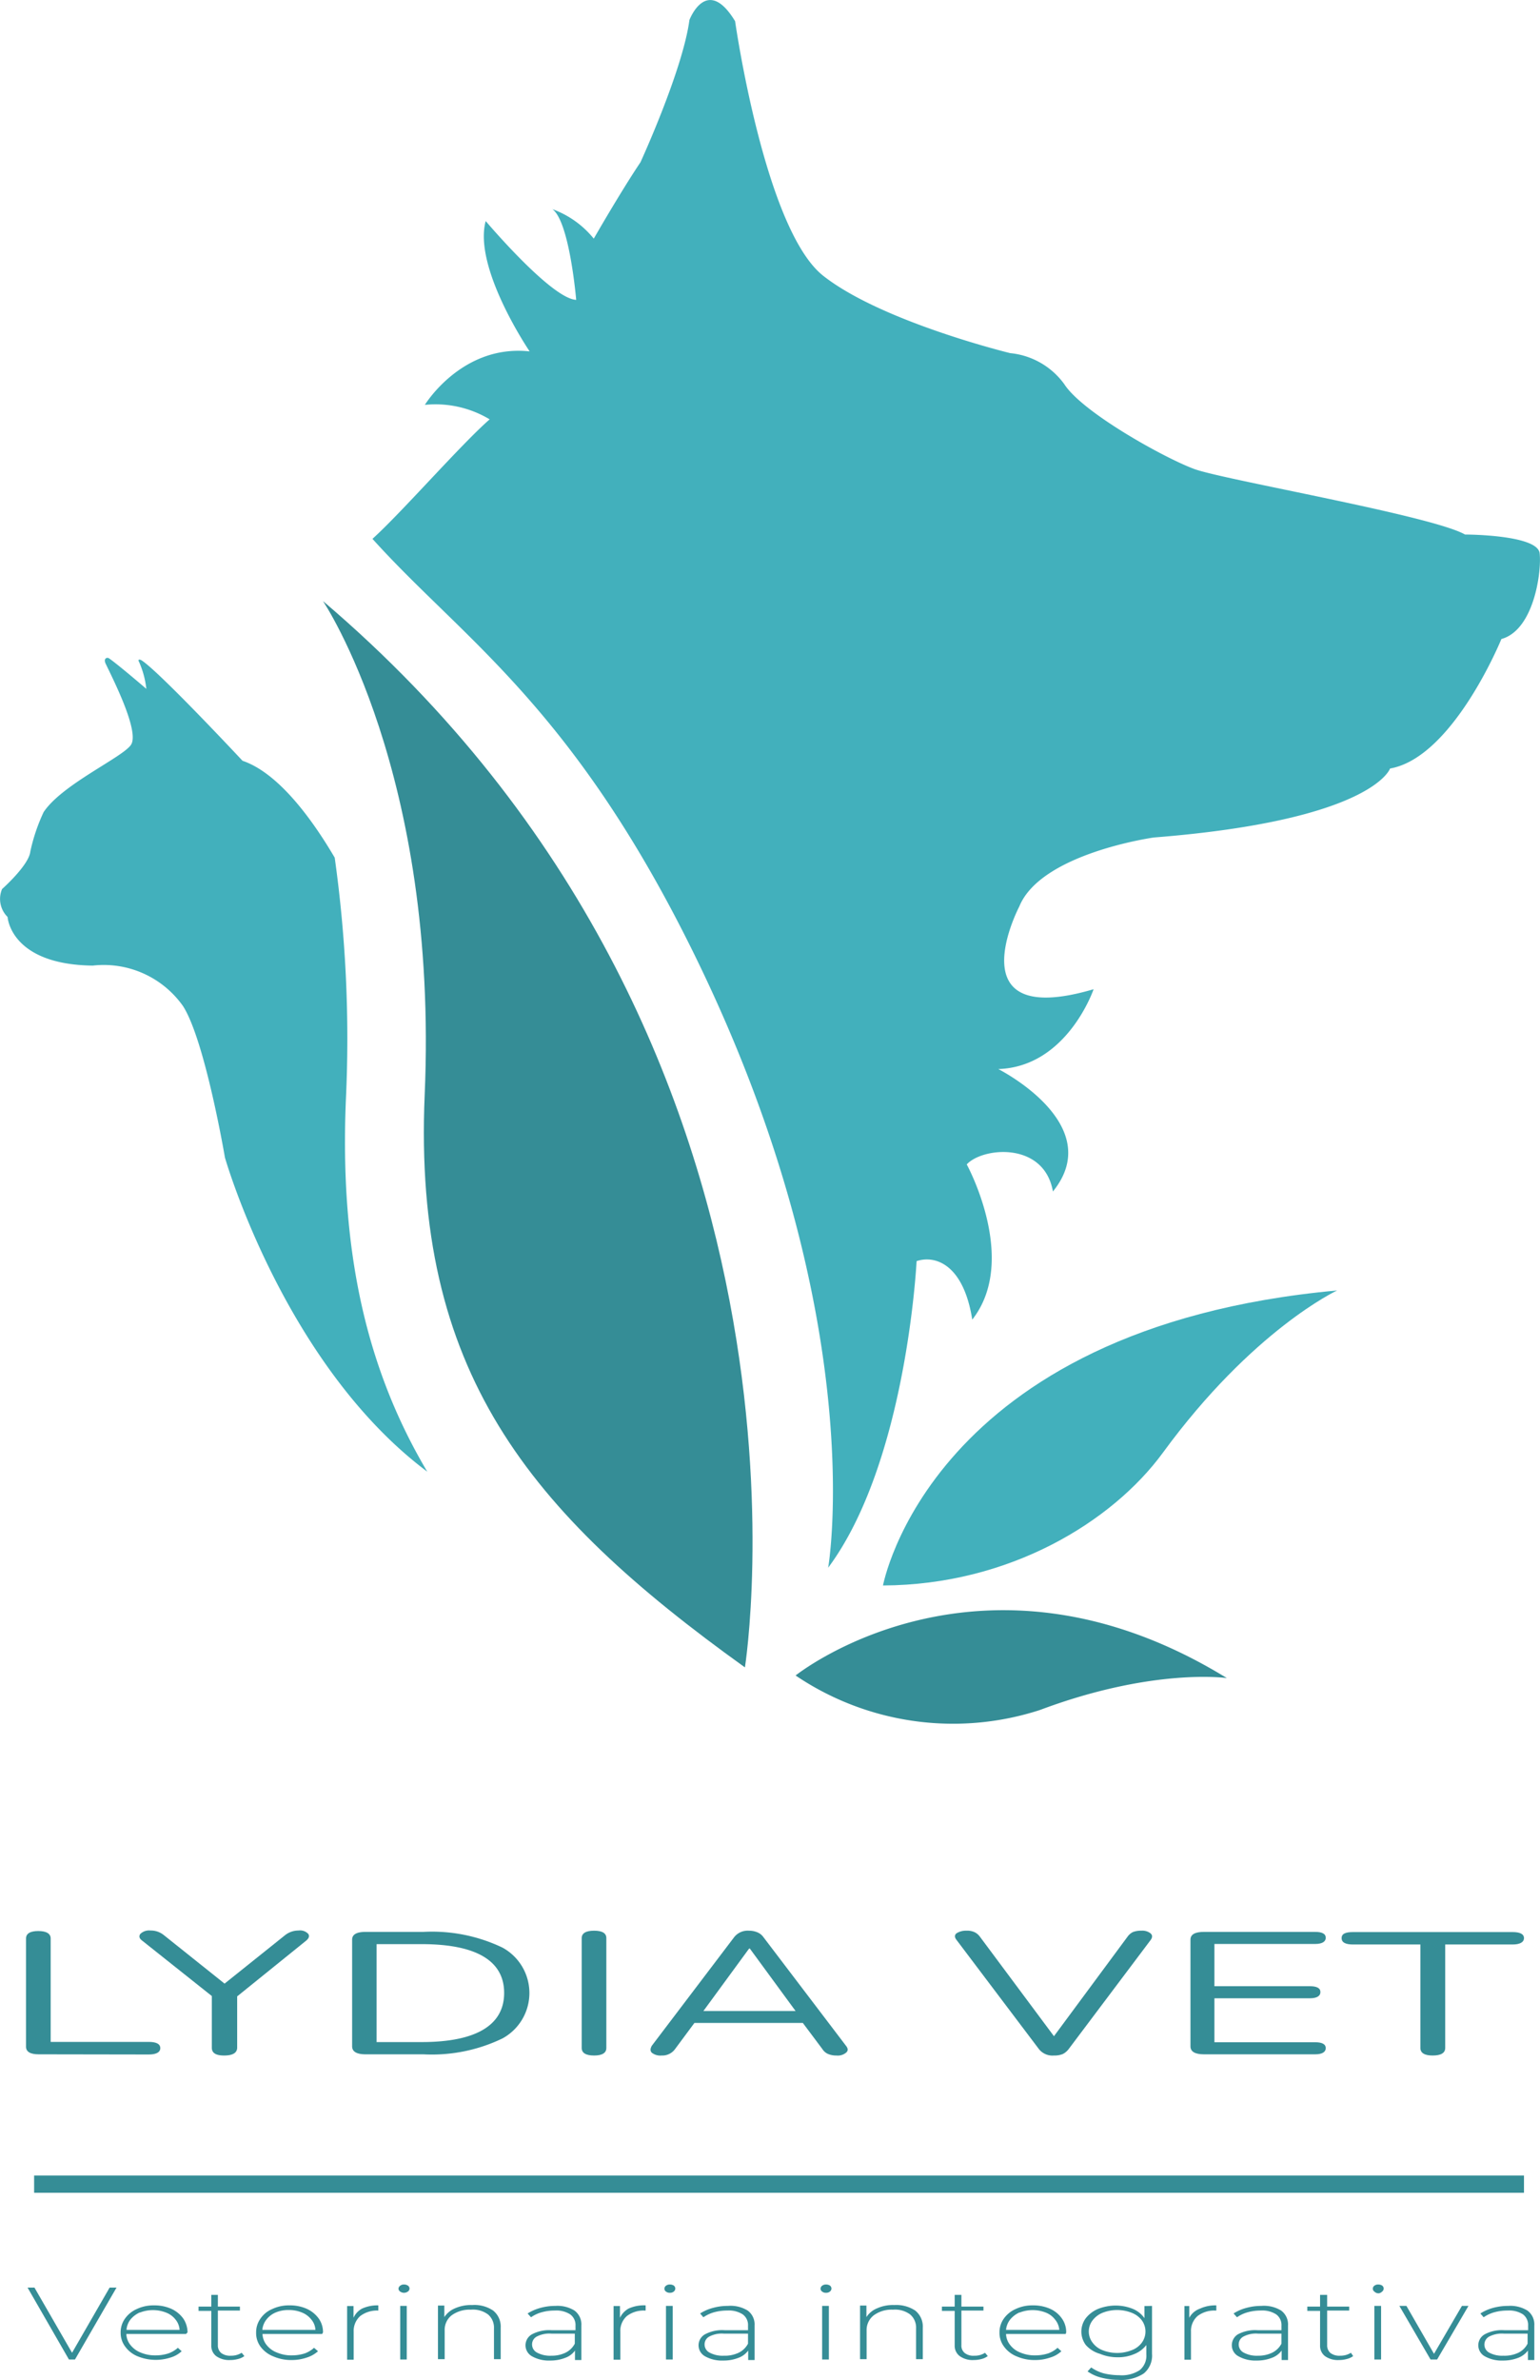 <svg xmlns="http://www.w3.org/2000/svg" viewBox="0 0 89.35 138.02"><defs><style>.cls-1{fill:#358d96;}.cls-2{fill:none;stroke:#358d96;stroke-miterlimit:10;}.cls-3{fill:#42b0bc;}</style></defs><g id="Layer_2" data-name="Layer 2"><g id="IMG"><path class="cls-1" d="M6.76,132.67l-2.41,4.17H4l-2.4-4.17H2l2.18,3.78,2.18-3.78Z"/><path class="cls-1" d="M10.79,135.36H7.33a1.08,1.08,0,0,0,.24.64,1.42,1.42,0,0,0,.6.44,2.16,2.16,0,0,0,.86.16,2.43,2.43,0,0,0,.73-.11,1.63,1.63,0,0,0,.56-.33l.22.2a1.63,1.63,0,0,1-.66.37A2.78,2.78,0,0,1,8,136.66a1.67,1.67,0,0,1-.73-.56,1.32,1.32,0,0,1-.27-.82,1.36,1.36,0,0,1,.25-.81,1.66,1.66,0,0,1,.69-.56,2.25,2.25,0,0,1,1-.21,2.38,2.38,0,0,1,1,.2,1.75,1.75,0,0,1,.69.56,1.44,1.44,0,0,1,.25.81Zm-2.68-1.25a1.49,1.49,0,0,0-.54.41,1.11,1.11,0,0,0-.23.6h3.08a1.05,1.05,0,0,0-.23-.59,1.27,1.27,0,0,0-.55-.41,2.09,2.09,0,0,0-1.53,0Z"/><path class="cls-1" d="M14.18,136.64a1,1,0,0,1-.37.17,1.7,1.7,0,0,1-.46.06,1.28,1.28,0,0,1-.81-.23.75.75,0,0,1-.28-.62v-2h-.74v-.25h.74v-.68h.38v.68h1.28V134H12.64v2a.58.58,0,0,0,.19.46.85.85,0,0,0,.56.16,1.14,1.14,0,0,0,.63-.17Z"/><path class="cls-1" d="M18.69,135.36H15.23a1.08,1.08,0,0,0,.24.64,1.4,1.4,0,0,0,.61.44,2.13,2.13,0,0,0,.86.16,2.48,2.48,0,0,0,.73-.11,1.58,1.58,0,0,0,.55-.33l.23.2a1.77,1.77,0,0,1-.66.37,2.67,2.67,0,0,1-.86.14,2.59,2.59,0,0,1-1.07-.21,1.7,1.7,0,0,1-.74-.56,1.32,1.32,0,0,1-.26-.82,1.36,1.36,0,0,1,.25-.81,1.55,1.55,0,0,1,.69-.56,2.24,2.24,0,0,1,1-.21,2.35,2.35,0,0,1,1,.2,1.75,1.75,0,0,1,.69.56,1.36,1.36,0,0,1,.25.81ZM16,134.11a1.34,1.34,0,0,0-.54.41,1.13,1.13,0,0,0-.24.6h3.08a1,1,0,0,0-.23-.59,1.3,1.3,0,0,0-.54-.41,1.92,1.92,0,0,0-.77-.15A1.87,1.87,0,0,0,16,134.11Z"/><path class="cls-1" d="M21,133.89a2.12,2.12,0,0,1,.95-.19v.3H21.9a1.59,1.59,0,0,0-1,.32,1.15,1.15,0,0,0-.38.91v1.62h-.38v-3.11h.37v.68A1.14,1.14,0,0,1,21,133.89Z"/><path class="cls-1" d="M23.22,132.9a.21.21,0,0,1-.1-.17.22.22,0,0,1,.1-.17.32.32,0,0,1,.22-.07.38.38,0,0,1,.22.06.21.21,0,0,1,.1.17.21.21,0,0,1-.1.18.38.38,0,0,1-.44,0Zm0,.83h.38v3.11h-.38Z"/><path class="cls-1" d="M28.61,134a1.19,1.19,0,0,1,.44,1v1.82h-.39v-1.79a1,1,0,0,0-.34-.8,1.46,1.46,0,0,0-1-.28,1.76,1.76,0,0,0-1.12.33,1.07,1.07,0,0,0-.4.88v1.66h-.39v-3.11h.37v.67a1.37,1.37,0,0,1,.62-.51,2.29,2.29,0,0,1,1-.19A1.93,1.93,0,0,1,28.61,134Z"/><path class="cls-1" d="M33.33,134a1,1,0,0,1,.4.87v2h-.37v-.55a1.17,1.17,0,0,1-.56.42,2.34,2.34,0,0,1-.88.16,2,2,0,0,1-1.06-.25.73.73,0,0,1,0-1.27,2.14,2.14,0,0,1,1.15-.24h1.38v-.26a.76.76,0,0,0-.31-.66,1.48,1.48,0,0,0-.89-.22,2.73,2.73,0,0,0-.76.1,2,2,0,0,0-.62.29l-.2-.22a2.73,2.73,0,0,1,.73-.32,3.22,3.22,0,0,1,.88-.12A1.88,1.88,0,0,1,33.33,134Zm-.51,2.44a1.21,1.21,0,0,0,.53-.52v-.58H32a1.59,1.59,0,0,0-.86.17.51.51,0,0,0-.27.45.53.53,0,0,0,.29.48,1.6,1.6,0,0,0,.83.18A1.84,1.84,0,0,0,32.82,136.44Z"/><path class="cls-1" d="M36.46,133.89a2.13,2.13,0,0,1,1-.19v.3h-.09a1.59,1.59,0,0,0-1,.32,1.15,1.15,0,0,0-.38.91v1.62h-.39v-3.11h.37v.68A1.23,1.23,0,0,1,36.46,133.89Z"/><path class="cls-1" d="M38.64,132.9a.2.2,0,0,1-.09-.17.21.21,0,0,1,.09-.17.35.35,0,0,1,.23-.07.4.4,0,0,1,.22.06.22.22,0,0,1,.09.17.23.23,0,0,1-.09.18.34.34,0,0,1-.22.07A.35.35,0,0,1,38.64,132.9Zm0,.83h.39v3.11h-.39Z"/><path class="cls-1" d="M43.38,134a1,1,0,0,1,.4.87v2h-.37v-.55a1.22,1.22,0,0,1-.56.42,2.36,2.36,0,0,1-.89.16,2,2,0,0,1-1.06-.25.73.73,0,0,1,0-1.27,2.12,2.12,0,0,1,1.15-.24H43.4v-.26a.76.76,0,0,0-.31-.66,1.48,1.48,0,0,0-.89-.22,2.8,2.8,0,0,0-.77.1,2.09,2.09,0,0,0-.62.29l-.19-.22a2.59,2.59,0,0,1,.73-.32,3.17,3.17,0,0,1,.88-.12A1.9,1.9,0,0,1,43.38,134Zm-.51,2.44a1.21,1.21,0,0,0,.53-.52v-.58H42a1.55,1.55,0,0,0-.85.17.51.51,0,0,0-.27.45.53.53,0,0,0,.29.48,1.6,1.6,0,0,0,.83.18A1.87,1.87,0,0,0,42.87,136.44Z"/><path class="cls-1" d="M47.7,132.9a.2.2,0,0,1-.09-.17.21.21,0,0,1,.09-.17.35.35,0,0,1,.23-.07.4.4,0,0,1,.22.06.22.22,0,0,1,.09.17.23.23,0,0,1-.09.18.34.34,0,0,1-.22.07A.35.35,0,0,1,47.7,132.9Zm0,.83h.39v3.11h-.39Z"/><path class="cls-1" d="M53.1,134a1.19,1.19,0,0,1,.44,1v1.82h-.39v-1.79a1,1,0,0,0-.34-.8,1.46,1.46,0,0,0-1-.28,1.74,1.74,0,0,0-1.12.33,1.08,1.08,0,0,0-.41.88v1.66h-.38v-3.11h.37v.67a1.32,1.32,0,0,1,.62-.51,2.24,2.24,0,0,1,1-.19A2,2,0,0,1,53.1,134Z"/><path class="cls-1" d="M57.31,136.64a1,1,0,0,1-.36.17,1.76,1.76,0,0,1-.46.06,1.28,1.28,0,0,1-.81-.23.75.75,0,0,1-.29-.62v-2h-.74v-.25h.74v-.68h.39v.68h1.28V134H55.78v2a.55.55,0,0,0,.19.46.81.81,0,0,0,.56.16,1.08,1.08,0,0,0,.62-.17Z"/><path class="cls-1" d="M61.83,135.36H58.37a1.08,1.08,0,0,0,.24.64,1.36,1.36,0,0,0,.6.44,2.13,2.13,0,0,0,.86.16,2.48,2.48,0,0,0,.73-.11,1.63,1.63,0,0,0,.56-.33l.22.2a1.63,1.63,0,0,1-.66.37,2.63,2.63,0,0,1-.86.14,2.59,2.59,0,0,1-1.07-.21,1.67,1.67,0,0,1-.73-.56,1.32,1.32,0,0,1-.27-.82,1.36,1.36,0,0,1,.25-.81,1.66,1.66,0,0,1,.69-.56,2.25,2.25,0,0,1,1-.21,2.38,2.38,0,0,1,1,.2,1.65,1.65,0,0,1,.68.56,1.36,1.36,0,0,1,.25.81Zm-2.68-1.25a1.49,1.49,0,0,0-.54.41,1.13,1.13,0,0,0-.24.6h3.09a1.06,1.06,0,0,0-.24-.59,1.24,1.24,0,0,0-.54-.41,2.09,2.09,0,0,0-1.53,0Z"/><path class="cls-1" d="M66.84,133.73v2.78a1.34,1.34,0,0,1-.48,1.14,2.39,2.39,0,0,1-1.47.37,4,4,0,0,1-1-.13,2.41,2.41,0,0,1-.79-.36l.21-.23a2.4,2.4,0,0,0,.72.34,3.84,3.84,0,0,0,.91.11,1.9,1.9,0,0,0,1.18-.29,1.08,1.08,0,0,0,.39-.92V136a1.66,1.66,0,0,1-.69.52,2.38,2.38,0,0,1-1,.19,2.63,2.63,0,0,1-1-.2A1.72,1.72,0,0,1,63,136a1.3,1.3,0,0,1,0-1.56,1.8,1.8,0,0,1,.72-.54,2.82,2.82,0,0,1,1-.19,2.66,2.66,0,0,1,1,.19,1.55,1.55,0,0,1,.68.54v-.7Zm-1.18,2.57a1.28,1.28,0,0,0,.59-.44,1.1,1.1,0,0,0,0-1.29,1.35,1.35,0,0,0-.59-.44,2.31,2.31,0,0,0-1.69,0,1.38,1.38,0,0,0-.58.44,1.06,1.06,0,0,0,0,1.29,1.3,1.3,0,0,0,.58.44,2.31,2.31,0,0,0,1.69,0Z"/><path class="cls-1" d="M69.62,133.89a2.12,2.12,0,0,1,.95-.19v.3h-.09a1.59,1.59,0,0,0-1,.32,1.15,1.15,0,0,0-.38.91v1.62h-.38v-3.11H69v.68A1.14,1.14,0,0,1,69.62,133.89Z"/><path class="cls-1" d="M74.33,134a1,1,0,0,1,.4.87v2h-.37v-.55a1.22,1.22,0,0,1-.56.42,2.36,2.36,0,0,1-.89.16,2,2,0,0,1-1.06-.25.72.72,0,0,1-.38-.64.74.74,0,0,1,.35-.63,2.12,2.12,0,0,1,1.15-.24h1.38v-.26a.76.76,0,0,0-.31-.66,1.48,1.48,0,0,0-.89-.22,2.73,2.73,0,0,0-.76.1,2,2,0,0,0-.62.29l-.2-.22a2.59,2.59,0,0,1,.73-.32,3.22,3.22,0,0,1,.88-.12A1.9,1.9,0,0,1,74.33,134Zm-.51,2.44a1.21,1.21,0,0,0,.53-.52v-.58H73a1.56,1.56,0,0,0-.86.17.51.51,0,0,0-.27.45.53.53,0,0,0,.29.48,1.6,1.6,0,0,0,.83.18A1.84,1.84,0,0,0,73.82,136.44Z"/><path class="cls-1" d="M78.51,136.64a1,1,0,0,1-.37.17,1.7,1.7,0,0,1-.46.06,1.28,1.28,0,0,1-.81-.23.75.75,0,0,1-.28-.62v-2h-.74v-.25h.74v-.68H77v.68h1.28V134H77v2a.58.58,0,0,0,.19.46.85.85,0,0,0,.56.16,1.14,1.14,0,0,0,.63-.17Z"/><path class="cls-1" d="M79.74,132.9a.2.2,0,0,1-.09-.17.21.21,0,0,1,.09-.17.34.34,0,0,1,.22-.07.41.41,0,0,1,.23.06.22.22,0,0,1,.09.17.23.23,0,0,1-.09.18A.35.35,0,0,1,80,133,.34.34,0,0,1,79.74,132.9Zm0,.83h.39v3.11h-.39Z"/><path class="cls-1" d="M85.2,133.73l-1.82,3.11H83l-1.81-3.11h.41l1.6,2.78,1.62-2.78Z"/><path class="cls-1" d="M88.62,134a1,1,0,0,1,.4.87v2h-.37v-.55a1.28,1.28,0,0,1-.56.42,2.4,2.4,0,0,1-.89.16,2,2,0,0,1-1.06-.25.73.73,0,0,1,0-1.27,2.1,2.1,0,0,1,1.14-.24h1.38v-.26a.77.77,0,0,0-.3-.66,1.48,1.48,0,0,0-.89-.22,2.8,2.8,0,0,0-.77.1,2.09,2.09,0,0,0-.62.29l-.19-.22a2.65,2.65,0,0,1,.72-.32,3.3,3.3,0,0,1,.89-.12A1.9,1.9,0,0,1,88.62,134Zm-.51,2.44a1.19,1.19,0,0,0,.52-.52v-.58H87.26a1.61,1.61,0,0,0-.86.17.53.53,0,0,0,0,.93,1.58,1.58,0,0,0,.82.18A1.88,1.88,0,0,0,88.11,136.44Z"/><path class="cls-1" d="M2.24,119.14c-.48,0-.73-.15-.73-.44v-6.28c0-.28.24-.43.71-.43s.72.15.72.43v6H8.63c.44,0,.67.12.67.36s-.23.37-.67.37Z"/><path class="cls-1" d="M13,119.21c-.48,0-.71-.15-.71-.45v-3l-4.05-3.22c-.16-.12-.19-.25-.1-.38a.72.72,0,0,1,.59-.2,1.19,1.19,0,0,1,.78.27l3.52,2.81,3.51-2.81a1.25,1.25,0,0,1,.78-.27.65.65,0,0,1,.56.19c.09.12.05.26-.12.4l-4,3.23v3C13.74,119.06,13.5,119.21,13,119.21Z"/><path class="cls-1" d="M21.21,119.14c-.52,0-.78-.16-.78-.46v-6.19q0-.45.78-.45h3.35a9.45,9.45,0,0,1,4.59.91,3,3,0,0,1,0,5.27,9.43,9.43,0,0,1-4.59.92Zm.64-.71h2.61c3.2,0,4.79-1,4.79-2.85s-1.59-2.83-4.79-2.83H21.85Z"/><path class="cls-1" d="M34.47,119.21c-.48,0-.72-.15-.72-.44V112.4c0-.28.24-.43.72-.43s.71.15.71.43v6.37C35.18,119.06,34.94,119.21,34.47,119.21Z"/><path class="cls-1" d="M38.39,119.21a.81.81,0,0,1-.57-.16c-.11-.11-.09-.25,0-.41l4.78-6.3a1,1,0,0,1,.85-.37,1.24,1.24,0,0,1,.48.09.81.81,0,0,1,.36.28l4.79,6.3c.13.16.14.3,0,.41a.75.75,0,0,1-.55.16,1.22,1.22,0,0,1-.51-.1.76.76,0,0,1-.31-.28l-1.13-1.51H40.29l-1.12,1.51A.91.91,0,0,1,38.39,119.21Zm5.07-6.2-2.65,3.62h5.35L43.5,113Z"/><path class="cls-1" d="M61.15,119.21a1,1,0,0,1-.87-.37l-4.78-6.33c-.13-.16-.12-.3,0-.39a1,1,0,0,1,.57-.15,1,1,0,0,1,.48.09.83.83,0,0,1,.29.24l4.31,5.79,4.29-5.8a.85.85,0,0,1,.29-.24,1.28,1.28,0,0,1,.49-.08.77.77,0,0,1,.54.16c.11.1.11.23,0,.38L62,118.84a1,1,0,0,1-.33.28A1.25,1.25,0,0,1,61.15,119.21Z"/><path class="cls-1" d="M69.85,119.14c-.52,0-.78-.16-.78-.46v-6.19q0-.45.78-.45h6.46c.41,0,.61.12.61.34s-.2.36-.61.36H70.46v2.45H76c.4,0,.61.11.61.34s-.21.36-.61.36H70.46v2.55h5.85c.41,0,.61.12.61.34s-.2.36-.61.36Z"/><path class="cls-1" d="M83.12,119.21c-.47,0-.71-.15-.71-.44v-6H78.5c-.44,0-.66-.12-.66-.37s.22-.35.66-.35h9.26c.44,0,.66.12.66.35s-.22.37-.66.37H83.85v6C83.85,119.06,83.61,119.21,83.12,119.21Z"/><line class="cls-2" x1="1.98" y1="126.67" x2="88.42" y2="126.67"/><path class="cls-3" d="M89.33,32.09C89.22,31,85,31,85,31c-1.93-1.1-14-3.17-15.71-3.8s-6.48-3.27-7.54-4.92a4.4,4.4,0,0,0-3.14-1.8S51.17,18.67,47.77,16,42.65,1.23,42.65,1.23C41-1.49,40,1.16,40,1.16c-.39,2.92-2.84,8.25-2.84,8.25-1.15,1.71-2.71,4.43-2.71,4.43a5.5,5.5,0,0,0-2.4-1.71c1,.73,1.38,5.26,1.38,5.26-1.44-.06-5.25-4.57-5.25-4.57-.74,2.72,2.55,7.56,2.55,7.56-3.93-.43-6.08,3.1-6.08,3.1a6.11,6.11,0,0,1,3.76.84c-1.69,1.48-5.15,5.45-6.8,6.93,5.24,5.82,11.68,9.74,18.8,24.36,10.16,20.86,7.64,35.31,7.64,35.31,4.56-6.13,5.13-17.78,5.13-17.78,1.06-.36,2.72.16,3.23,3.39,2.72-3.46-.32-9-.32-9,.92-1,4.49-1.34,5,1.57C64.26,65.19,57.92,62,57.92,62c4-.13,5.53-4.63,5.53-4.63-8.08,2.38-4.31-4.8-4.31-4.8,1.26-3.09,7.81-4,7.81-4,12.71-1,13.7-4,13.7-4,3.66-.64,6.46-7.51,6.46-7.51C89,36.54,89.45,33.16,89.33,32.09Z"/><path class="cls-1" d="M71.18,97.32s-4.25-.62-10.84,1.85a16.32,16.32,0,0,1-14.18-2S56.9,88.55,71.18,97.32Z"/><path class="cls-3" d="M77.58,74.84s-4.89,2.27-10.11,9.41c-2.93,4-8.89,7.67-16.24,7.7C51.23,92,53.9,77,77.58,74.84Z"/><path class="cls-3" d="M20.07,63.74a75.51,75.51,0,0,0-.65-14c-1.31-2.23-3.26-4.91-5.35-5.62,0,0-4.78-5.12-5.85-5.82-.11-.07-.24-.07-.16.07a5.23,5.23,0,0,1,.43,1.58s-1.57-1.35-2.15-1.76c-.14-.1-.34,0-.22.28.48,1,2,4,1.47,4.74s-4,2.29-5.06,3.89a10.66,10.66,0,0,0-.77,2.28c-.08.8-1.64,2.18-1.64,2.18a1.47,1.47,0,0,0,.32,1.62S.59,55.94,5.38,56a5.63,5.63,0,0,1,5.24,2.35c1.28,2,2.43,8.78,2.43,8.78s3.43,12,11.74,18.22C21.32,79.5,19.69,72.7,20.07,63.74Z"/><path class="cls-1" d="M18.74,34.86s6.71,9.94,5.9,28.63c-.68,16,5.94,24.14,18.58,33.21C43.22,96.7,49,60.6,18.74,34.86Z"/></g></g></svg>